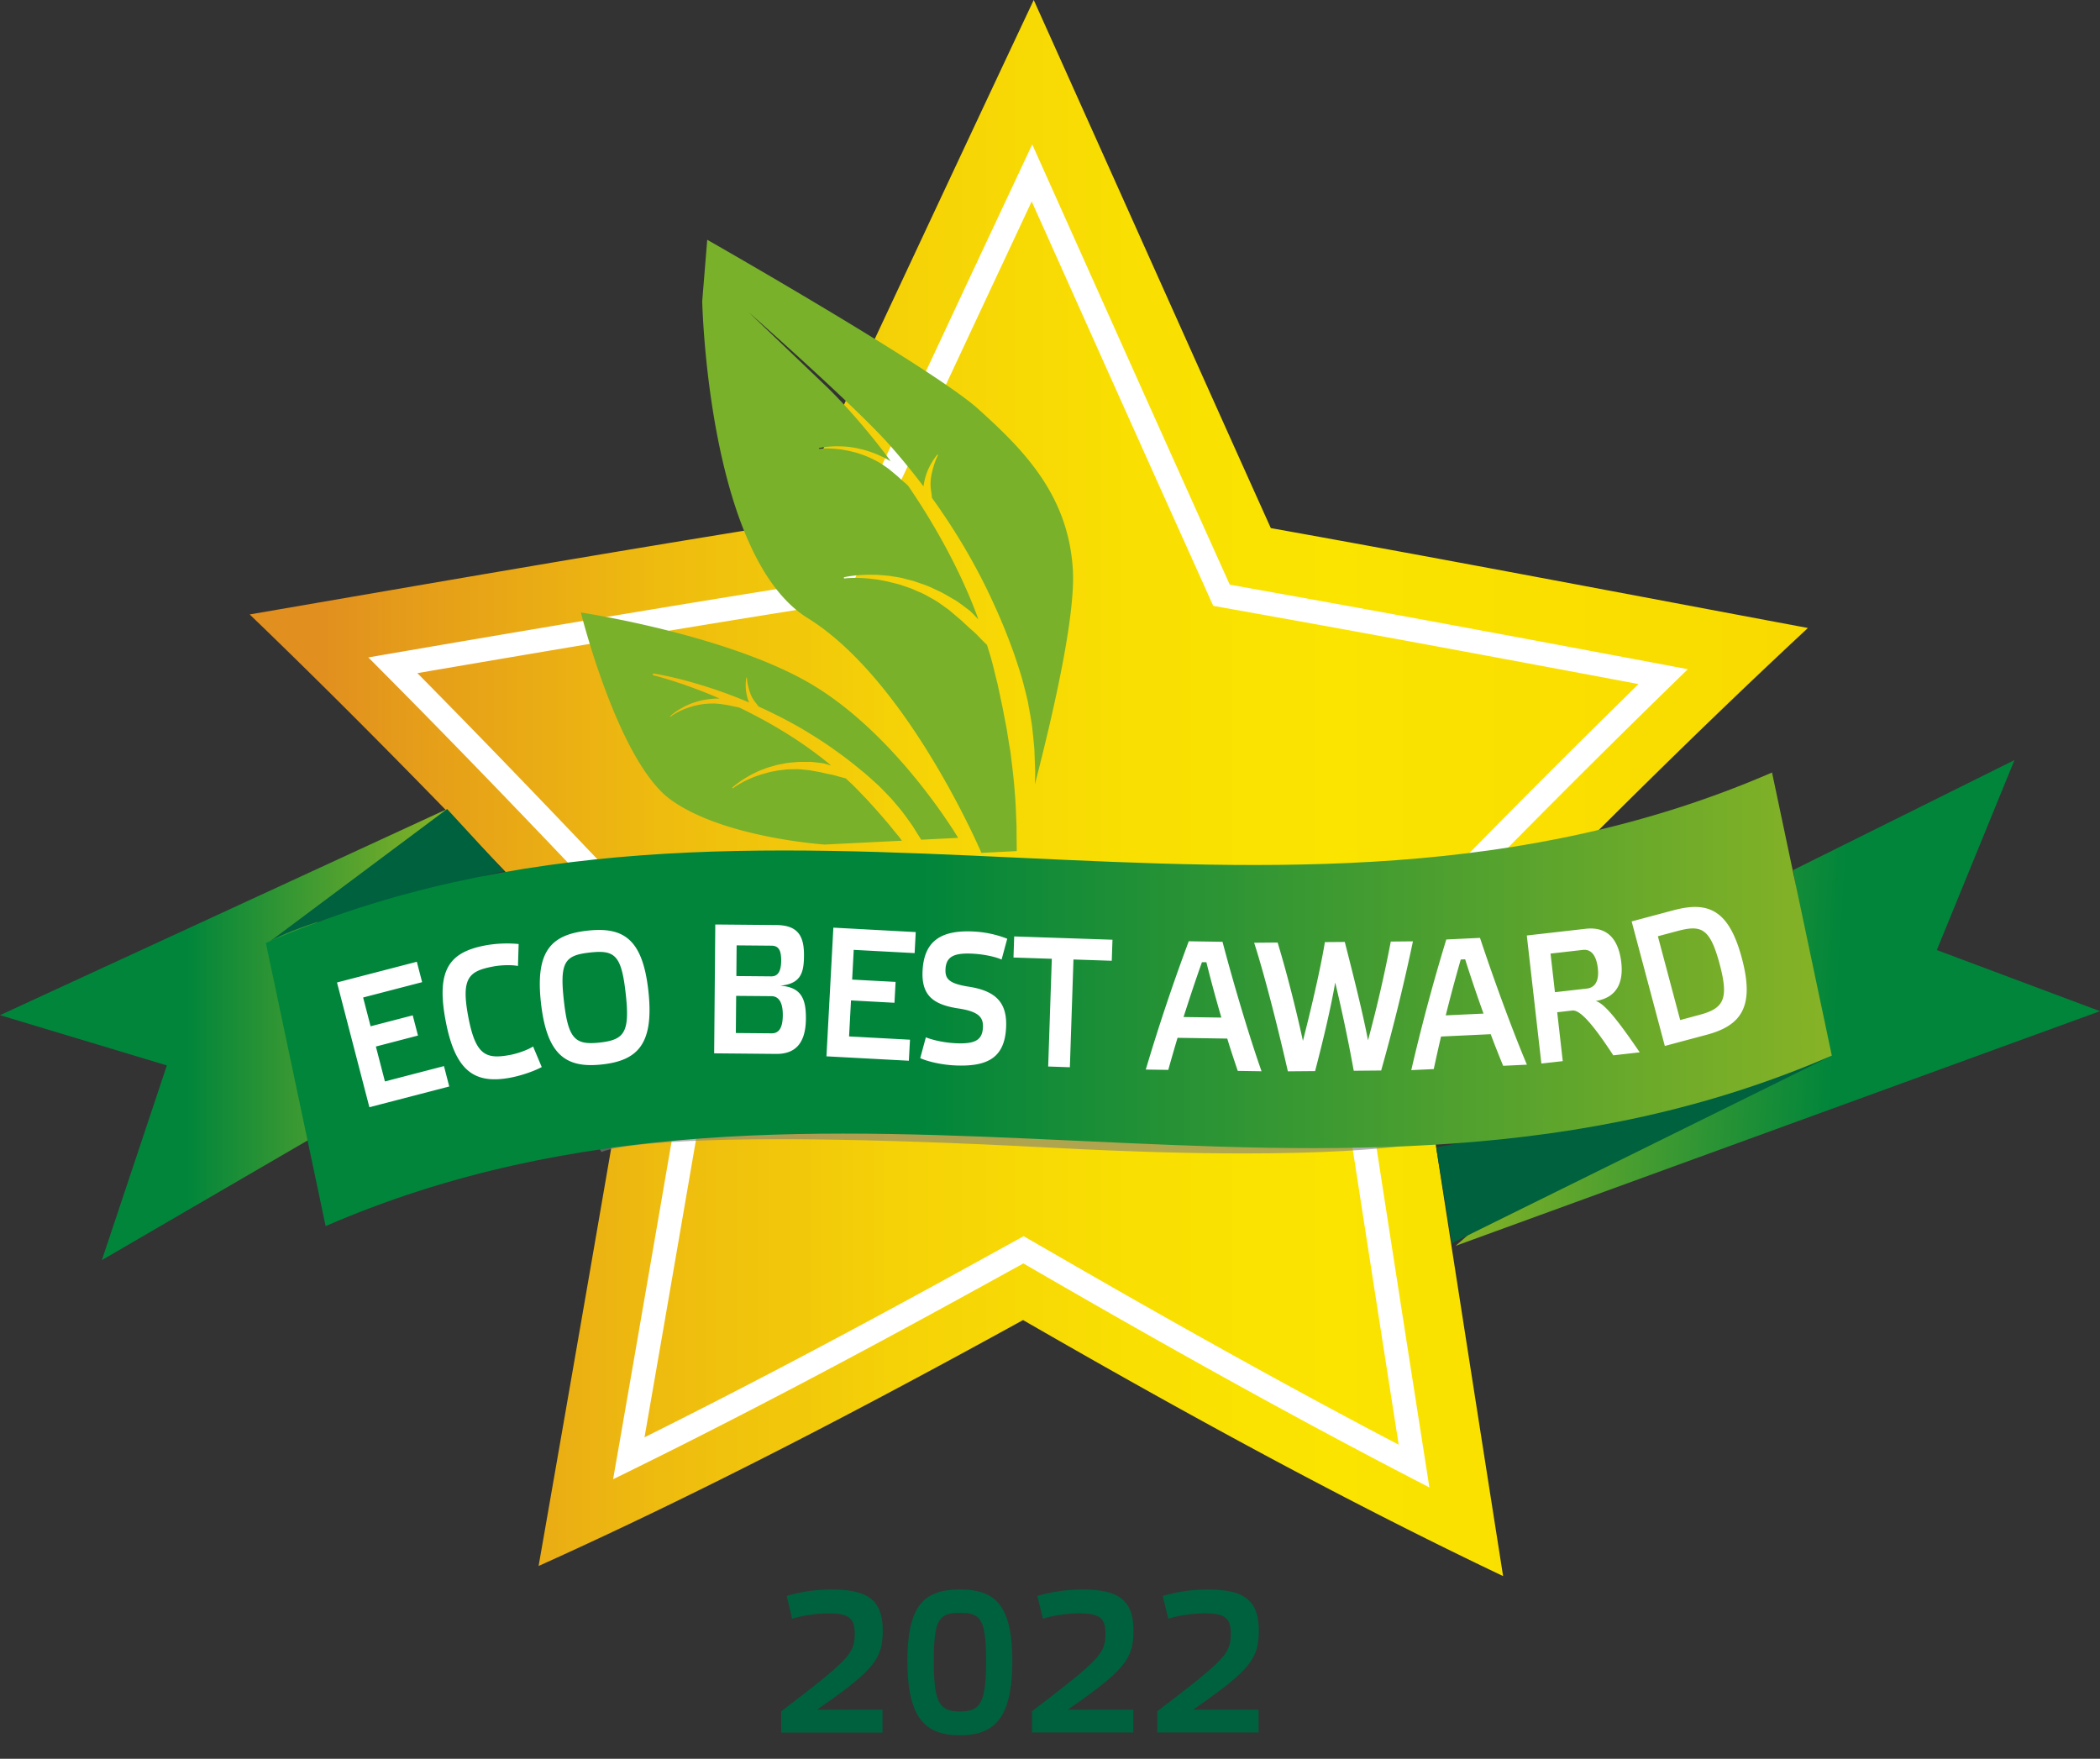 <svg
	width="80"
	height="67"
	fill="none"
	xmlns="http://www.w3.org/2000/svg"
>
	<rect width="100%" height="100%" fill="#333333" stroke="none"/>
	<path
		d="M68.872 23.923c-6.793-1.273-13.621-2.58-20.46-3.805C45.402 13.434 42.39 6.685 39.38 0c-3.119 6.623-6.238 13.318-9.355 19.947-6.857 1.099-13.702 2.287-20.513 3.46 4.88 4.694 9.779 9.788 14.687 15.016a6444.596 6444.596 0 0 1-3.681 21.232c6.14-2.764 12.297-5.978 18.455-9.368 6.1 3.515 12.203 6.857 18.288 9.753a7605.184 7605.184 0 0 1-3.326-21.341c4.991-5.143 9.974-10.16 14.937-14.776Z"
		fill="url(#a)"
	/>
	<path
		d="m54.454 56.664-.794-.412c-3.9-2.025-8.178-4.38-13.08-7.202l-1.594-.92-1.614.888c-4.962 2.733-9.285 5.003-13.216 6.94l-.8.393.154-.877c.888-5.099 1.79-10.323 2.734-15.827l.275-1.607-1.116-1.188c-4.2-4.474-7.618-8.03-10.758-11.19l-.613-.618.858-.148c4.139-.71 9.576-1.635 14.93-2.493l1.708-.273.735-1.567a4703.66 4703.66 0 0 0 4.6-9.816l2.46-5.246 2.053 4.58A5959.41 5959.41 0 0 0 46.14 20.7l.708 1.572 1.698.305c4.88.874 9.831 1.801 14.896 2.754l.856.162-.624.608c-4.147 4.04-8.026 8.007-10.943 11.012l-1.134 1.17.25 1.61c.864 5.6 1.678 10.845 2.468 15.889l.138.883Zm-15.458-9.572 2.038 1.174c4.559 2.624 8.576 4.844 12.249 6.768-.747-4.773-1.516-9.732-2.33-15.004l-.318-2.056 1.447-1.492c2.775-2.86 6.419-6.587 10.338-10.423-4.765-.895-9.431-1.767-14.033-2.592l-2.169-.388-.903-2.007c-1.589-3.529-3.179-7.074-4.766-10.619l-1.246-2.779-1.62 3.458a4988.392 4988.392 0 0 1-4.6 9.816l-.94 2.001-2.181.348c-4.986.801-10.048 1.658-14.062 2.346 2.978 3.013 6.228 6.4 10.163 10.591l1.424 1.516-.352 2.053c-.89 5.187-1.742 10.128-2.582 14.95 3.705-1.844 7.766-3.983 12.382-6.526l2.06-1.135Z"
		fill="#fff"
	/>
	<path
		d="M30.537 35.816c-1.758.371-3.333 1.452-4.673 2.612 1.268-1.258 2.69-2.454 4.603-2.99l.07.378ZM28.334 33.831c-1.892.477-3.682 1.325-5.353 2.289 1.623-1.054 3.343-1.998 5.278-2.59l.075.301Z"
		fill="#E3E6F3"
	/>
	<path
		d="M55.392 38.64c-3.608 0-8.873-.385-16.28-1.724-18.734-3.387-25.217-1.705-25.28-1.688l-.14-.508c.26-.072 6.622-1.738 25.515 1.677 16.908 3.058 22.664 1.067 22.72 1.046l.18.495c-.133.049-2.018.702-6.715.702Z"
		fill="#666"
		opacity=".6"
	/>
	<path
		d="M47.39 43.939c-1.944 0-4.338-.059-7.28-.215-15.19-.803-17.12.123-17.196.162l-.24-.391c.068-.044 1.83-1.055 17.459-.229 11.997.634 14.893-.361 14.922-.372l.16.43c-.086.033-1.738.615-7.825.615Z"
		fill="gray"
		opacity=".6"
	/>
	<path
		d="M17.034 30.819 0 38.672l6.356 1.915-2.475 7.416 8.136-4.733-1.562-6.734 6.122-5.262.456-.455Z"
		fill="url(#b)"
	/>
	<path
		d="M55.449 47.461 80 38.52l-6.216-2.328 2.958-7.237-8.431 4.189 1.117 6.821-13.493 7.072-.486.425Z"
		fill="url(#c)"
	/>
	<path
		d="m69.784 40.214-14.477 7.147-.595-3.65s6.94-1.276 10.074-1.964c1.38-.303 4.998-1.533 4.998-1.533ZM10.176 35.942l6.857-5.123 2.174 2.363s-7.937 1.87-9.031 2.76Z"
		fill="#00613E"
	/>
	<path
		d="M34.233 31.856c-.128-.15-.255-.308-.385-.469l-.413-.478-.439-.485c-.156-.157-.307-.322-.468-.482-.101-.098-.207-.195-.31-.291a4.53 4.53 0 0 1-.143-.037c-.118-.027-.241-.073-.376-.1a8.156 8.156 0 0 1-.42-.092l-.45-.082c-.157-.013-.316-.037-.475-.038-.16.005-.32-.004-.478.02l-.232.028-.226.043c-.15.025-.286.078-.422.11-.13.048-.258.085-.369.136-.452.19-.712.394-.712.394l-.021-.025s.241-.235.684-.473c.107-.065.233-.117.364-.18.135-.05.276-.112.429-.15.077-.022.153-.045.233-.066l.242-.048c.164-.038.333-.043.503-.06.17-.014.34-.003.51-.009.166.01.33.034.49.053.11.025.212.057.313.088-.054-.046-.106-.093-.163-.136-1.06-.86-2.25-1.55-3.322-2.067a1.143 1.143 0 0 0-.133-.032c-.089-.015-.181-.038-.277-.058l-.3-.05c-.102-.007-.207-.023-.314-.02-.211.001-.424.022-.618.07-.1.019-.19.052-.28.077-.085.03-.169.056-.242.091-.298.127-.47.264-.47.264l-.015-.018s.159-.156.45-.316c.144-.084.323-.164.523-.225.2-.064.421-.104.646-.123.089-.01.179-.009.267-.009-.11-.048-.223-.097-.329-.141-1.299-.533-2.217-.75-2.217-.75l.012-.066s.94.136 2.289.589c.421.139.886.312 1.369.517a1.689 1.689 0 0 1-.13-.684c.003-.159.023-.263.023-.263l.022.003s.003.103.034.254c.033.15.08.347.177.518.048.087.106.164.163.23.023.034.046.066.07.097a17.816 17.816 0 0 1 1.738.897c.4.243.807.497 1.193.78.394.273.768.576 1.132.879.18.153.353.313.526.47.164.164.324.331.48.495.145.173.294.34.427.513.13.176.256.348.374.518.11.177.217.348.322.513l.005.008 1.407-.07s-2.22-3.75-5.386-5.73c-3.167-1.981-8.986-2.855-8.986-2.855s1.409 5.657 3.408 7.12c2 1.463 5.88 1.72 5.88 1.72l2.943-.147-.127-.17Z"
		fill="#79B12B"
	/>
	<path
		d="m26.752 11.465.19-2.331s8.619 4.909 10.312 6.436c1.693 1.527 3.449 3.252 3.617 6.143.103 1.768-.761 5.517-1.447 8.166.006-.166.012-.336.01-.51l-.03-.84a33.795 33.795 0 0 0-.09-.884c-.041-.301-.104-.604-.157-.915a28.43 28.43 0 0 0-.235-.93c-.097-.308-.195-.621-.304-.931a22.884 22.884 0 0 0-.751-1.846 22.462 22.462 0 0 0-.897-1.768 24.219 24.219 0 0 0-1.007-1.629 20.581 20.581 0 0 0-.46-.66 7.085 7.085 0 0 1-.016-.167 1.973 1.973 0 0 1-.037-.389c.004-.273.084-.546.148-.748.069-.202.137-.33.137-.33l-.026-.015s-.097.11-.21.299a2.312 2.312 0 0 0-.318.913c-.44-.58-.878-1.112-1.288-1.573-1.309-1.483-5.363-5.054-5.363-5.054l2.955 2.825s.955.898 2.148 2.444c.098.127.2.265.299.4-.108-.06-.214-.125-.328-.174a3.984 3.984 0 0 0-.862-.301 3.534 3.534 0 0 0-.784-.094c-.463-.008-.764.07-.764.07l.008.03s.3-.045.748.009c.112.01.232.036.358.058.122.033.257.055.389.102.266.079.537.2.791.345.128.07.245.163.364.243l.325.27c.102.09.197.182.295.262.05.041.095.087.136.13.93 1.367 1.883 3.025 2.562 4.797.037.092.067.185.1.277-.102-.107-.202-.216-.317-.324-.179-.132-.36-.276-.555-.404-.207-.111-.403-.243-.617-.343-.216-.097-.425-.208-.648-.276l-.324-.113-.326-.084c-.21-.06-.423-.083-.62-.116-.201-.015-.389-.04-.564-.038-.698-.02-1.152.095-1.152.095l.008.046s.457-.066 1.131.024c.17.014.349.058.538.092.186.053.389.086.585.161l.302.103.3.131c.204.079.394.201.588.305.19.112.366.252.545.375.165.14.33.279.486.413.151.14.296.28.442.403.145.125.26.266.383.38.049.052.097.097.145.143.057.19.12.379.17.566.085.305.15.61.229.907l.19.89.166.863c.043.284.087.56.136.83.066.543.132 1.059.165 1.538.044.48.05.92.07 1.315-.003.359.008.675.006.945-.069.243 0 0 0 0l-1.345.068s-2.798-6.577-6.616-8.943c-3.818-2.366-4.02-12.082-4.02-12.082Z"
		fill="#79B12B"
	/>
	<path
		d="M12.405 46.707c-.091-.438-.137-.654-.23-1.091-.72-3.406-1.08-5.111-1.798-8.517l-.25-1.177c19.068-8.27 38.312 1.777 57.379-6.494l.249 1.177c.718 3.406 1.078 5.11 1.798 8.516.091.438.138.656.23 1.092-19.067 8.272-38.31-1.776-57.377 6.494Z"
		fill="url(#d)"
	/>
	<path
		d="m15.879 36.638.202.777-2.248.584.285 1.097 1.605-.417.2.77-1.604.418.345 1.33 2.249-.585.201.777-3.042.79-1.234-4.752 3.04-.789ZM18.503 36.012a4.651 4.651 0 0 1 1.255-.05l-.026.837c-.237-.05-.645-.037-.932.017-.928.174-1.242.42-.964 1.901.277 1.481.669 1.644 1.597 1.47.287-.054.672-.19.875-.322l.33.784c-.31.166-.798.329-1.188.403-1.35.253-2.107-.214-2.476-2.18-.371-1.972.18-2.607 1.529-2.86ZM24.699 37.739c.223 2.016-.392 2.658-1.757 2.81-1.37.152-2.111-.34-2.335-2.355-.22-1.982.406-2.59 1.77-2.741 1.364-.152 2.102.305 2.322 2.286Zm-.863.11c-.163-1.477-.422-1.668-1.366-1.563-.945.105-1.155.348-.99 1.825.162 1.47.426 1.71 1.37 1.604.944-.104 1.15-.396.986-1.866ZM30.701 38.812c-.008.965-.434 1.341-1.13 1.336l-2.365-.022.043-4.908 2.329.021c.863.008 1.058.467 1.05 1.185-.005.649-.133 1.056-.91 1.126.827.05.99.53.983 1.262Zm-1.303.552c.298.002.419-.243.423-.687.004-.465-.137-.726-.435-.729l-1.342-.011-.012 1.415 1.366.012Zm-1.346-2.182 1.329.012c.273.002.374-.222.378-.589.003-.394-.089-.578-.368-.58l-1.329-.012-.01 1.17ZM34.885 35.507l-.042.801-2.32-.124-.06 1.133 1.655.088-.043.795-1.656-.09-.073 1.372 2.32.125-.043.801-3.139-.168.263-4.902 3.138.169ZM38.156 36.554c-.238-.11-.7-.207-1.134-.226-.69-.03-.982.12-1.003.598-.016.372.138.548.922.667 1 .164 1.428.606 1.387 1.534-.05 1.154-.688 1.514-1.935 1.46-.477-.021-.995-.128-1.337-.277l.215-.794c.269.11.724.208 1.147.226.688.03 1.005-.096 1.027-.604.016-.365-.128-.604-.957-.725-.95-.148-1.382-.505-1.343-1.413.05-1.154.703-1.569 1.913-1.516a4.1 4.1 0 0 1 1.313.276l-.215.794ZM39.931 40.628l.138-4.104-1.46-.048.027-.803 3.744.125-.027.802-1.459-.049-.137 4.105-.825-.028ZM46.753 39.564l-1.894-.029c-.13.435-.249.849-.353 1.222l-.857-.013a74.751 74.751 0 0 1 1.637-4.887l1.286.02c.417 1.584 1.021 3.614 1.487 4.932l-.906-.014c-.12-.354-.264-.779-.4-1.231Zm-.964-2.91c-.226.63-.466 1.353-.701 2.089l1.44.021a56.899 56.899 0 0 1-.571-2.108l-.168-.002ZM50.099 40.803l-1.037.009c-.355-1.554-.864-3.592-1.285-4.899l.894-.008c.326 1.069.686 2.467.964 3.746.253-.981.66-2.675.837-3.762l.758-.006c.27 1.054.695 2.727.884 3.747.343-1.257.636-2.549.868-3.762l.844-.008a75.19 75.19 0 0 1-1.21 4.92l-1.045.01a59.762 59.762 0 0 0-.706-3.361c-.178 1.03-.484 2.293-.766 3.374ZM56.79 39.397l-1.893.089c-.104.442-.196.863-.278 1.24l-.856.04a74.563 74.563 0 0 1 1.334-4.977l1.284-.061c.515 1.555 1.242 3.544 1.787 4.83l-.905.043c-.142-.346-.31-.761-.474-1.204Zm-1.142-2.845a60.664 60.664 0 0 0-.572 2.128l1.439-.068a55.316 55.316 0 0 1-.7-2.068l-.167.008ZM62.465 40.088l-1.006.114c-.825-1.26-1.285-1.739-1.563-1.707l-.574.066.212 1.862-.815.092-.555-4.878 2.24-.255c.907-.103 1.27.5 1.36 1.285.079.7-.125 1.333-.978 1.465.31.084.764.614 1.68 1.956Zm-3.23-2.291 1.216-.138c.315-.036.473-.295.419-.771-.058-.51-.265-.736-.568-.702l-1.234.14.168 1.47ZM63.755 34.675c1.326-.354 2.11-.017 2.602 1.828.49 1.836-.012 2.561-1.338 2.915l-1.597.427-1.264-4.744 1.597-.426Zm.128.797-.726.194.85 3.192.727-.195c.925-.246 1.136-.588.779-1.927-.372-1.397-.705-1.512-1.63-1.264Z"
		fill="#fff"
	/>
	<path
		d="M29.967 60.796a6.117 6.117 0 0 1 1.693-.244c1.32 0 1.968.336 1.968 1.564 0 1.083-.343 1.518-2.502 3.013h2.494V66h-3.86v-.808c2.64-2.014 2.8-2.205 2.8-2.99 0-.58-.266-.74-.983-.74-.473 0-1.084.091-1.397.206l-.213-.87ZM38.564 63.267c0 2.181-.671 2.837-1.998 2.837-1.32 0-1.998-.656-1.998-2.837 0-2.152.678-2.716 1.998-2.716 1.32 0 1.998.565 1.998 2.716Zm-1 0c0-1.61-.213-1.824-.998-1.824-.778 0-.992.214-.992 1.824 0 1.602.214 1.93.992 1.93.785 0 .999-.328.999-1.93ZM39.518 60.796a6.119 6.119 0 0 1 1.694-.244c1.32 0 1.968.336 1.968 1.563 0 1.084-.344 1.518-2.502 3.014h2.494v.87h-3.86v-.809c2.64-2.013 2.8-2.204 2.8-2.99 0-.58-.266-.74-.984-.74-.472 0-1.083.092-1.396.206l-.214-.87ZM44.293 60.796a6.117 6.117 0 0 1 1.693-.244c1.32 0 1.968.336 1.968 1.563 0 1.084-.343 1.518-2.502 3.014h2.495v.87h-3.86v-.809c2.64-2.013 2.8-2.204 2.8-2.99 0-.58-.267-.74-.984-.74-.473 0-1.083.092-1.396.206l-.214-.87Z"
		fill="#00613E"
	/>
	<defs>
		<linearGradient
			id="a"
			x1="12.128"
			y1="30.02"
			x2="69.923"
			y2="30.02"
			gradientUnits="userSpaceOnUse"
		>
			<stop stop-color="#E18F1F" />
			<stop
				offset=".06"
				stop-color="#E59C1A"
			/>
			<stop
				offset=".224"
				stop-color="#EEBB0F"
			/>
			<stop
				offset=".383"
				stop-color="#F5D207"
			/>
			<stop
				offset=".535"
				stop-color="#F9DF02"
			/>
			<stop
				offset=".67"
				stop-color="#FAE400"
			/>
			<stop
				offset="1"
				stop-color="#F9D900"
			/>
		</linearGradient>
		<linearGradient
			id="b"
			x1="0"
			y1="39.411"
			x2="17.033"
			y2="39.411"
			gradientUnits="userSpaceOnUse"
		>
			<stop
				offset=".415"
				stop-color="#00853B"
			/>
			<stop
				offset="1"
				stop-color="#87B326"
			/>
		</linearGradient>
		<linearGradient
			id="c"
			x1="79.96"
			y1="39.121"
			x2="56.101"
			y2="37.55"
			gradientUnits="userSpaceOnUse"
		>
			<stop
				offset=".415"
				stop-color="#00853B"
			/>
			<stop
				offset="1"
				stop-color="#87B326"
			/>
		</linearGradient>
		<linearGradient
			id="d"
			x1="10.129"
			y1="38.068"
			x2="69.784"
			y2="38.068"
			gradientUnits="userSpaceOnUse"
		>
			<stop
				offset=".415"
				stop-color="#00853B"
			/>
			<stop
				offset="1"
				stop-color="#87B326"
			/>
		</linearGradient>
	</defs>
</svg>
